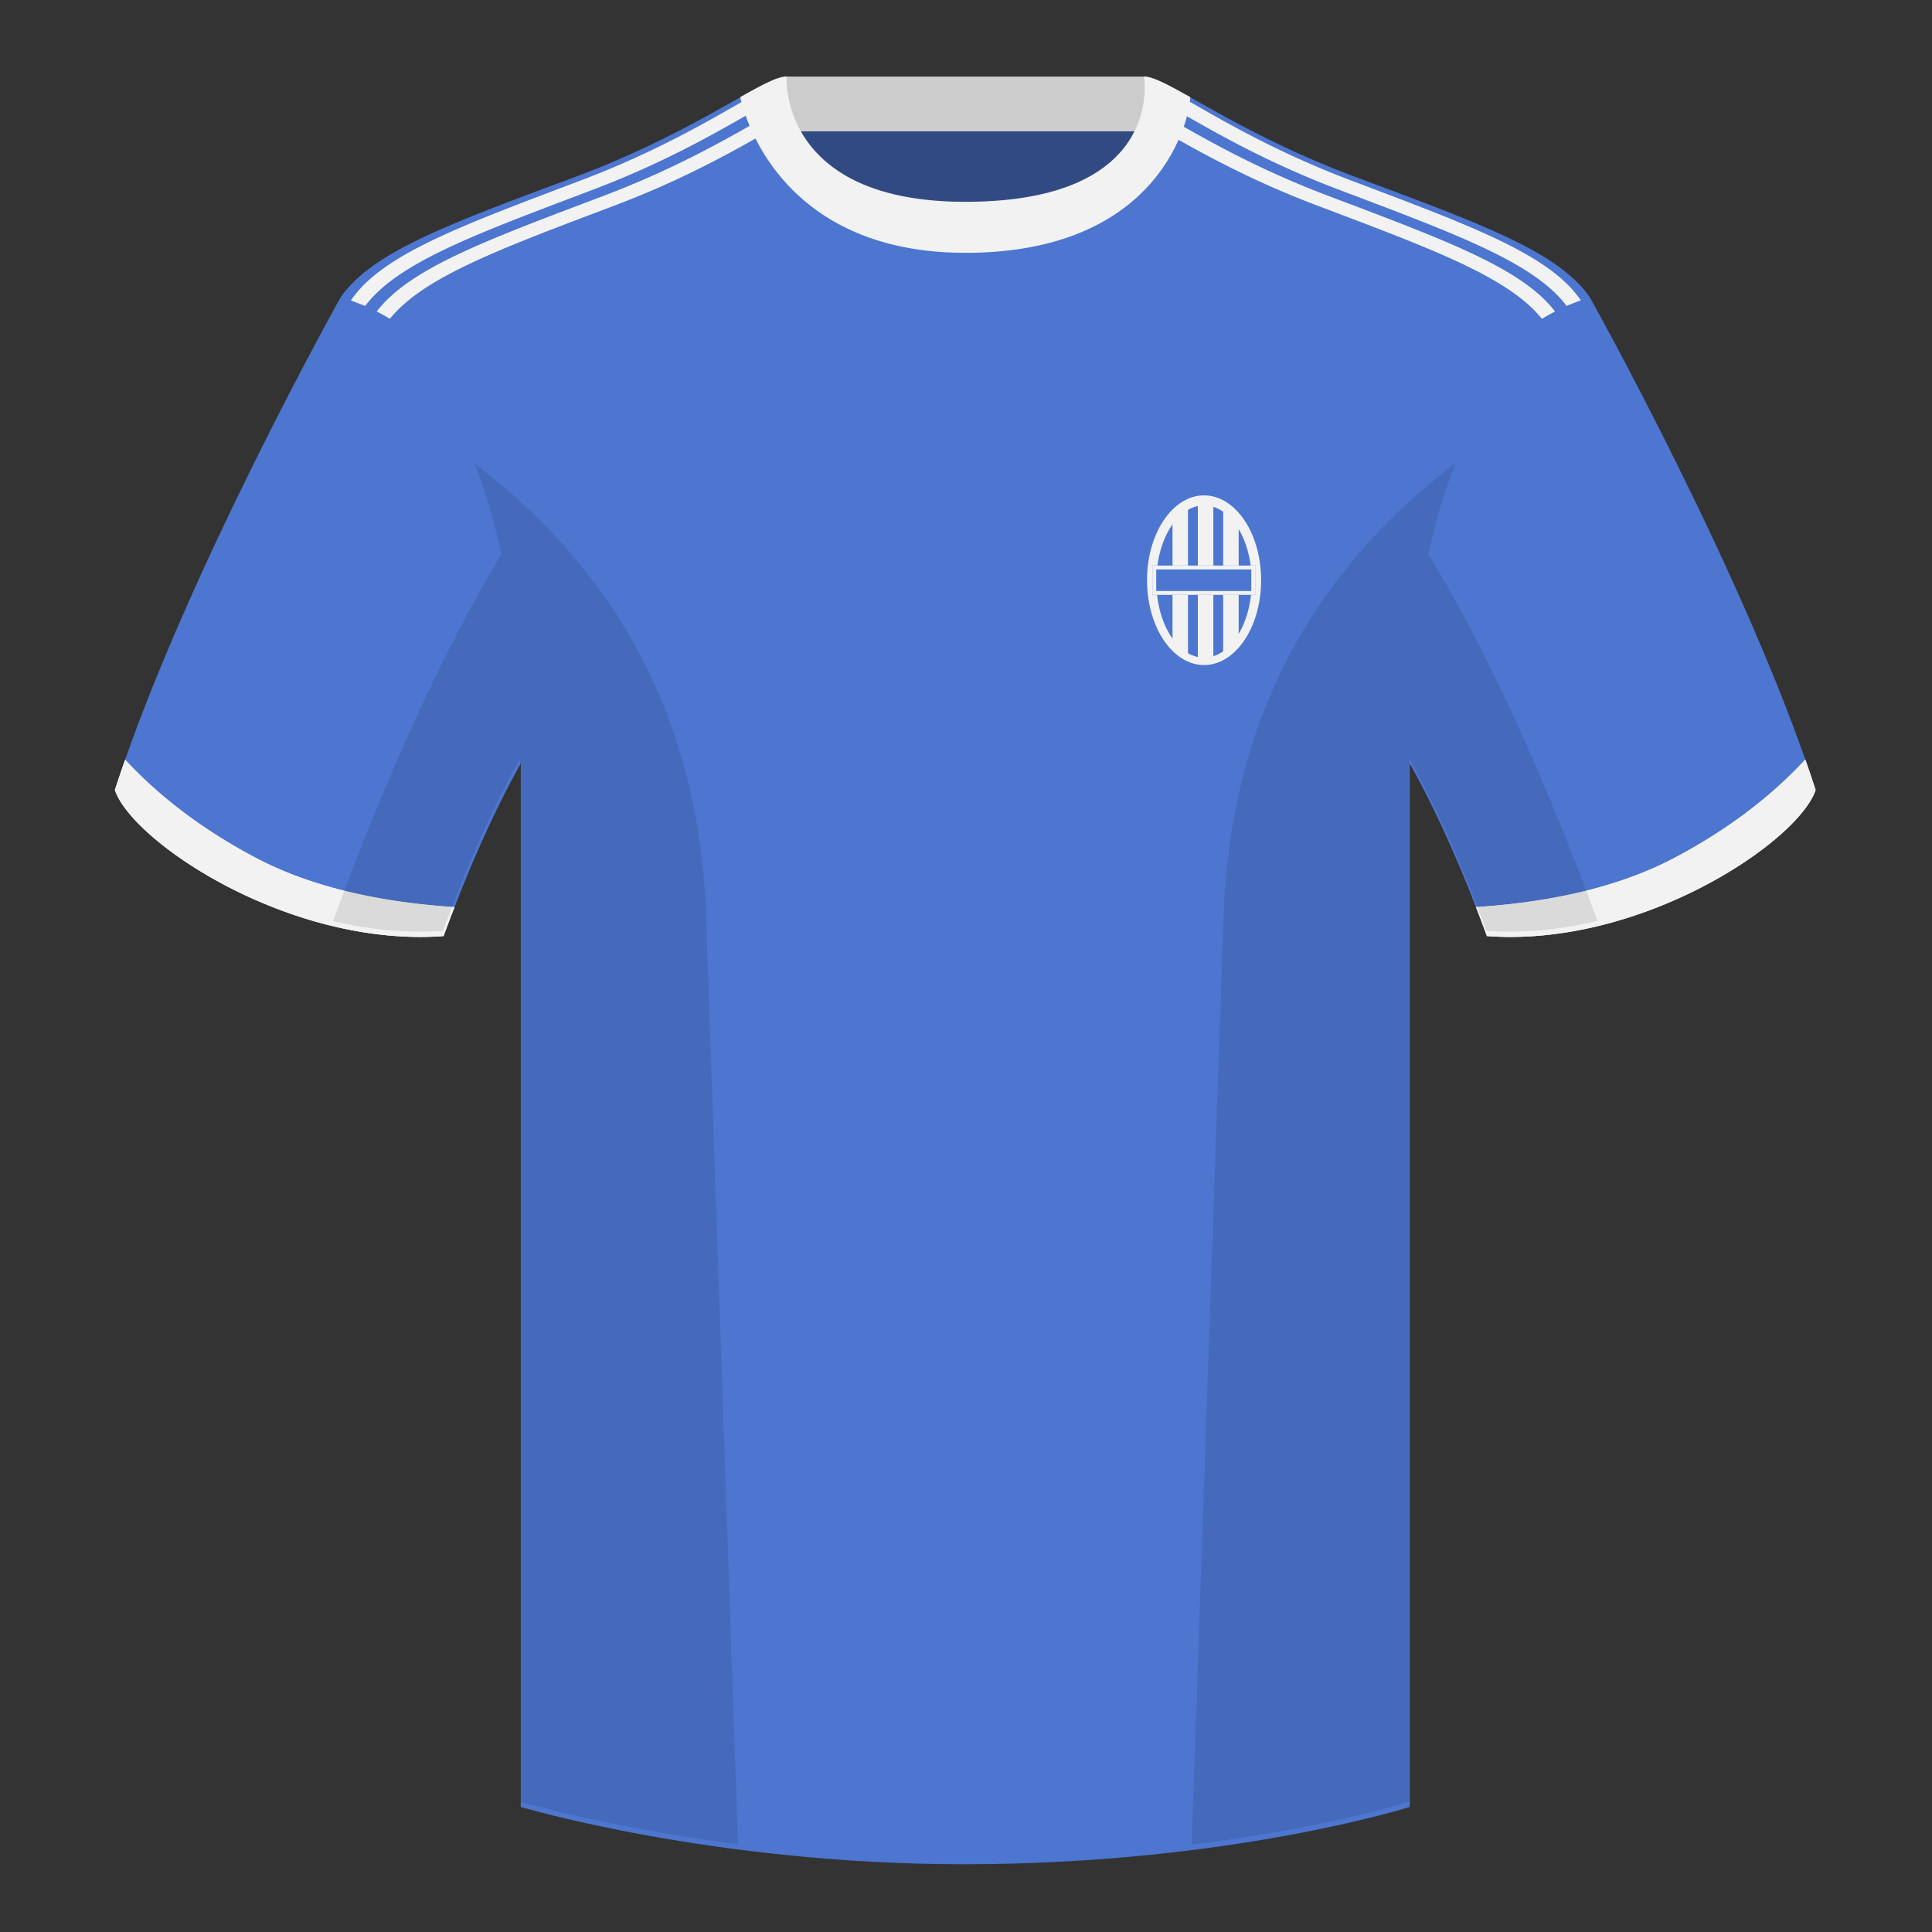 <svg xmlns="http://www.w3.org/2000/svg" width="501" height="501" fill="none"><rect width="100%" height="100%" fill="#333333" stroke="none"/><path fill="#314B82" fill-rule="evenodd" d="M203.8 111.05h93.64v-87.3H203.8v87.3Z" clip-rule="evenodd"/><path fill="#CCC" fill-rule="evenodd" d="M203.66 34.06h93.46v-14.2h-93.46v14.2Z" clip-rule="evenodd"/><path fill="#4C76CF" fill-rule="evenodd" d="M88.34 77.09s-40.76 72.8-58.55 127.77c4.45 13.37 45.21 40.86 85.24 37.88 13.34-36.4 24.46-52 24.46-52s2.96-95.08-51.15-113.65Zm323.93 0s40.76 72.8 58.54 127.77c-4.44 13.37-45.2 40.86-85.23 37.88-13.34-36.4-24.46-52-24.46-52s-2.96-95.08 51.15-113.65Z" clip-rule="evenodd"/><path fill="#4C76CF" fill-rule="evenodd" d="M250.3 59.53c-50.08 0-47.8-39.47-48.74-39.14-7.51 2.62-24.13 14.94-52.44 25.5-31.87 11.88-52.62 19.31-60.78 31.2 11.12 8.91 46.7 28.97 46.7 120.34v271.14s49.65 14.86 114.88 14.86c68.93 0 115.65-14.86 115.65-14.86V197.43c0-91.37 35.58-111.43 46.7-120.34-8.16-11.89-28.91-19.32-60.78-31.2C323.13 35.3 306.5 22.97 299 20.38c-.93-.32 4.18 39.15-48.7 39.15Z" clip-rule="evenodd"/><path fill="#F2F2F2" fill-rule="evenodd" d="M97.7 80.77c8.55-11.24 28.67-18.57 59.05-30.07 19.3-7.32 33.08-15.47 42.2-20.67l-.02-.05c1.21-.69 2.34-1.33 3.4-1.9l1.73 3.2c-9.03 5.07-23.46 13.98-44.37 21.9-29.86 11.31-49.8 18.59-58.59 29.5a52.24 52.24 0 0 0-3.4-1.9ZM91 77.9c8.04-11.89 28.47-19.32 59.85-31.2 19.3-7.32 33.09-15.47 42.2-20.67l-.01-.05h.02l1.74 3.22c-9.1 5.2-22.52 12.98-41 19.98-30.46 11.54-50.6 18.87-59.1 30.16L91 77.9Zm312.24 2.88a55.7 55.7 0 0 0-3.39 1.9c-8.78-10.91-28.73-18.19-58.6-29.5-20.2-7.65-34.35-16.23-43.43-21.37l1.58-3.3 2.62 1.47-.01.05c9.1 5.2 22.89 13.35 42.2 20.67 30.38 11.5 50.5 18.83 59.03 30.08Zm6.7-2.88c-1.26.44-2.48.92-3.68 1.44-8.5-11.29-28.65-18.62-59.1-30.16-18.29-6.92-31.61-14.6-40.7-19.8l1.4-3.42.05.02v.05c9.1 5.2 22.88 13.35 42.19 20.67 31.38 11.88 51.8 19.3 59.84 31.2Zm58.21 119.06c.93 2.67 1.83 5.3 2.67 7.9-4.45 13.37-45.21 40.86-85.24 37.88a413.1 413.1 0 0 0-2.83-7.52c20.8-1.35 38-5.63 51.6-12.83 13.42-7.11 24.69-15.59 33.8-25.43Zm-435.7.04c9.1 9.82 20.36 18.29 33.77 25.39 13.61 7.2 30.83 11.48 51.64 12.84-.93 2.4-1.88 4.9-2.83 7.51-40.03 2.98-80.79-24.5-85.24-37.88.84-2.59 1.73-5.21 2.66-7.87Z" clip-rule="evenodd"/><path fill="#F2F2F2" fill-rule="evenodd" d="M468.15 196.96c.93 2.67 1.83 5.3 2.67 7.9-4.45 13.37-45.21 40.86-85.24 37.88a413.1 413.1 0 0 0-2.83-7.52c20.8-1.35 38-5.63 51.6-12.83 13.42-7.11 24.69-15.59 33.8-25.43Zm-435.7.04c9.1 9.82 20.36 18.29 33.77 25.39 13.61 7.2 30.83 11.48 51.64 12.84-.93 2.4-1.88 4.9-2.83 7.51-40.03 2.98-80.79-24.5-85.24-37.88.84-2.59 1.73-5.21 2.66-7.87Zm276.2-171.82c-5.78-3.24-9.73-5.35-12.01-5.35 0 0 5.88 32.5-46.34 32.5-48.52 0-46.33-32.5-46.33-32.5-2.28 0-6.24 2.1-12 5.35 0 0 7.36 40.38 58.4 40.38 51.48 0 58.28-35.9 58.28-40.38Z" clip-rule="evenodd"/><path fill="#000" fill-opacity=".1" fill-rule="evenodd" d="M414.24 238.78a93.79 93.79 0 0 1-28.8 2.6c-8.2-22.37-15.56-36.89-20.01-44.75V467.2s-21.1 6.71-55.87 11.11l-.54-.06 8.28-240.7c2.05-59.76 31.08-95.3 60.1-117.44a148.6 148.6 0 0 0-7 23.67c7.35 11.85 24.43 42.06 43.83 94.96v.04ZM191.37 478.25c-34.25-4.4-56.47-11.05-56.47-11.05V196.63c-4.46 7.87-11.82 22.38-20.01 44.75a93.92 93.92 0 0 1-28.52-2.53l.02-.1c19.38-52.84 36.31-83.06 43.61-94.94a148.62 148.62 0 0 0-7-23.7c29.01 22.15 58.04 57.68 60.1 117.44 2.55 74.23 6.4 185.9 8.27 240.7Z" clip-rule="evenodd"/><path fill="#F2F2F2" fill-rule="evenodd" d="M312.24 172.46c8.17 0 14.79-9.85 14.79-22s-6.62-22-14.8-22c-8.16 0-14.79 9.85-14.79 22s6.63 22 14.8 22Z" clip-rule="evenodd"/><path fill="#4C76CF" fill-rule="evenodd" d="M312.23 170.54c6.84 0 12.37-8.84 12.37-19.74 0-10.9-5.53-19.74-12.37-19.74-6.83 0-12.37 8.84-12.37 19.74 0 10.9 5.54 19.74 12.37 19.74Z" clip-rule="evenodd"/><path fill="#F2F2F2" d="m304.05 134.13 4.02-3v40.1l-4.02-4.54v-32.56Zm13.14-3 4.02 3v31.66l-4.02 4.73v-39.4Zm-6.57-.07h4.02v40.78h-4.02z"/><path fill="#4C76CF" d="M298.83 146.66h26.65v7.6h-26.65v-7.6Z"/><path fill="#F2F2F2" fill-rule="evenodd" d="M324.48 147.66h-24.65v5.6h24.65v-5.6Zm-25.65-1v7.6h26.65v-7.6h-26.65Z" clip-rule="evenodd"/></svg>
